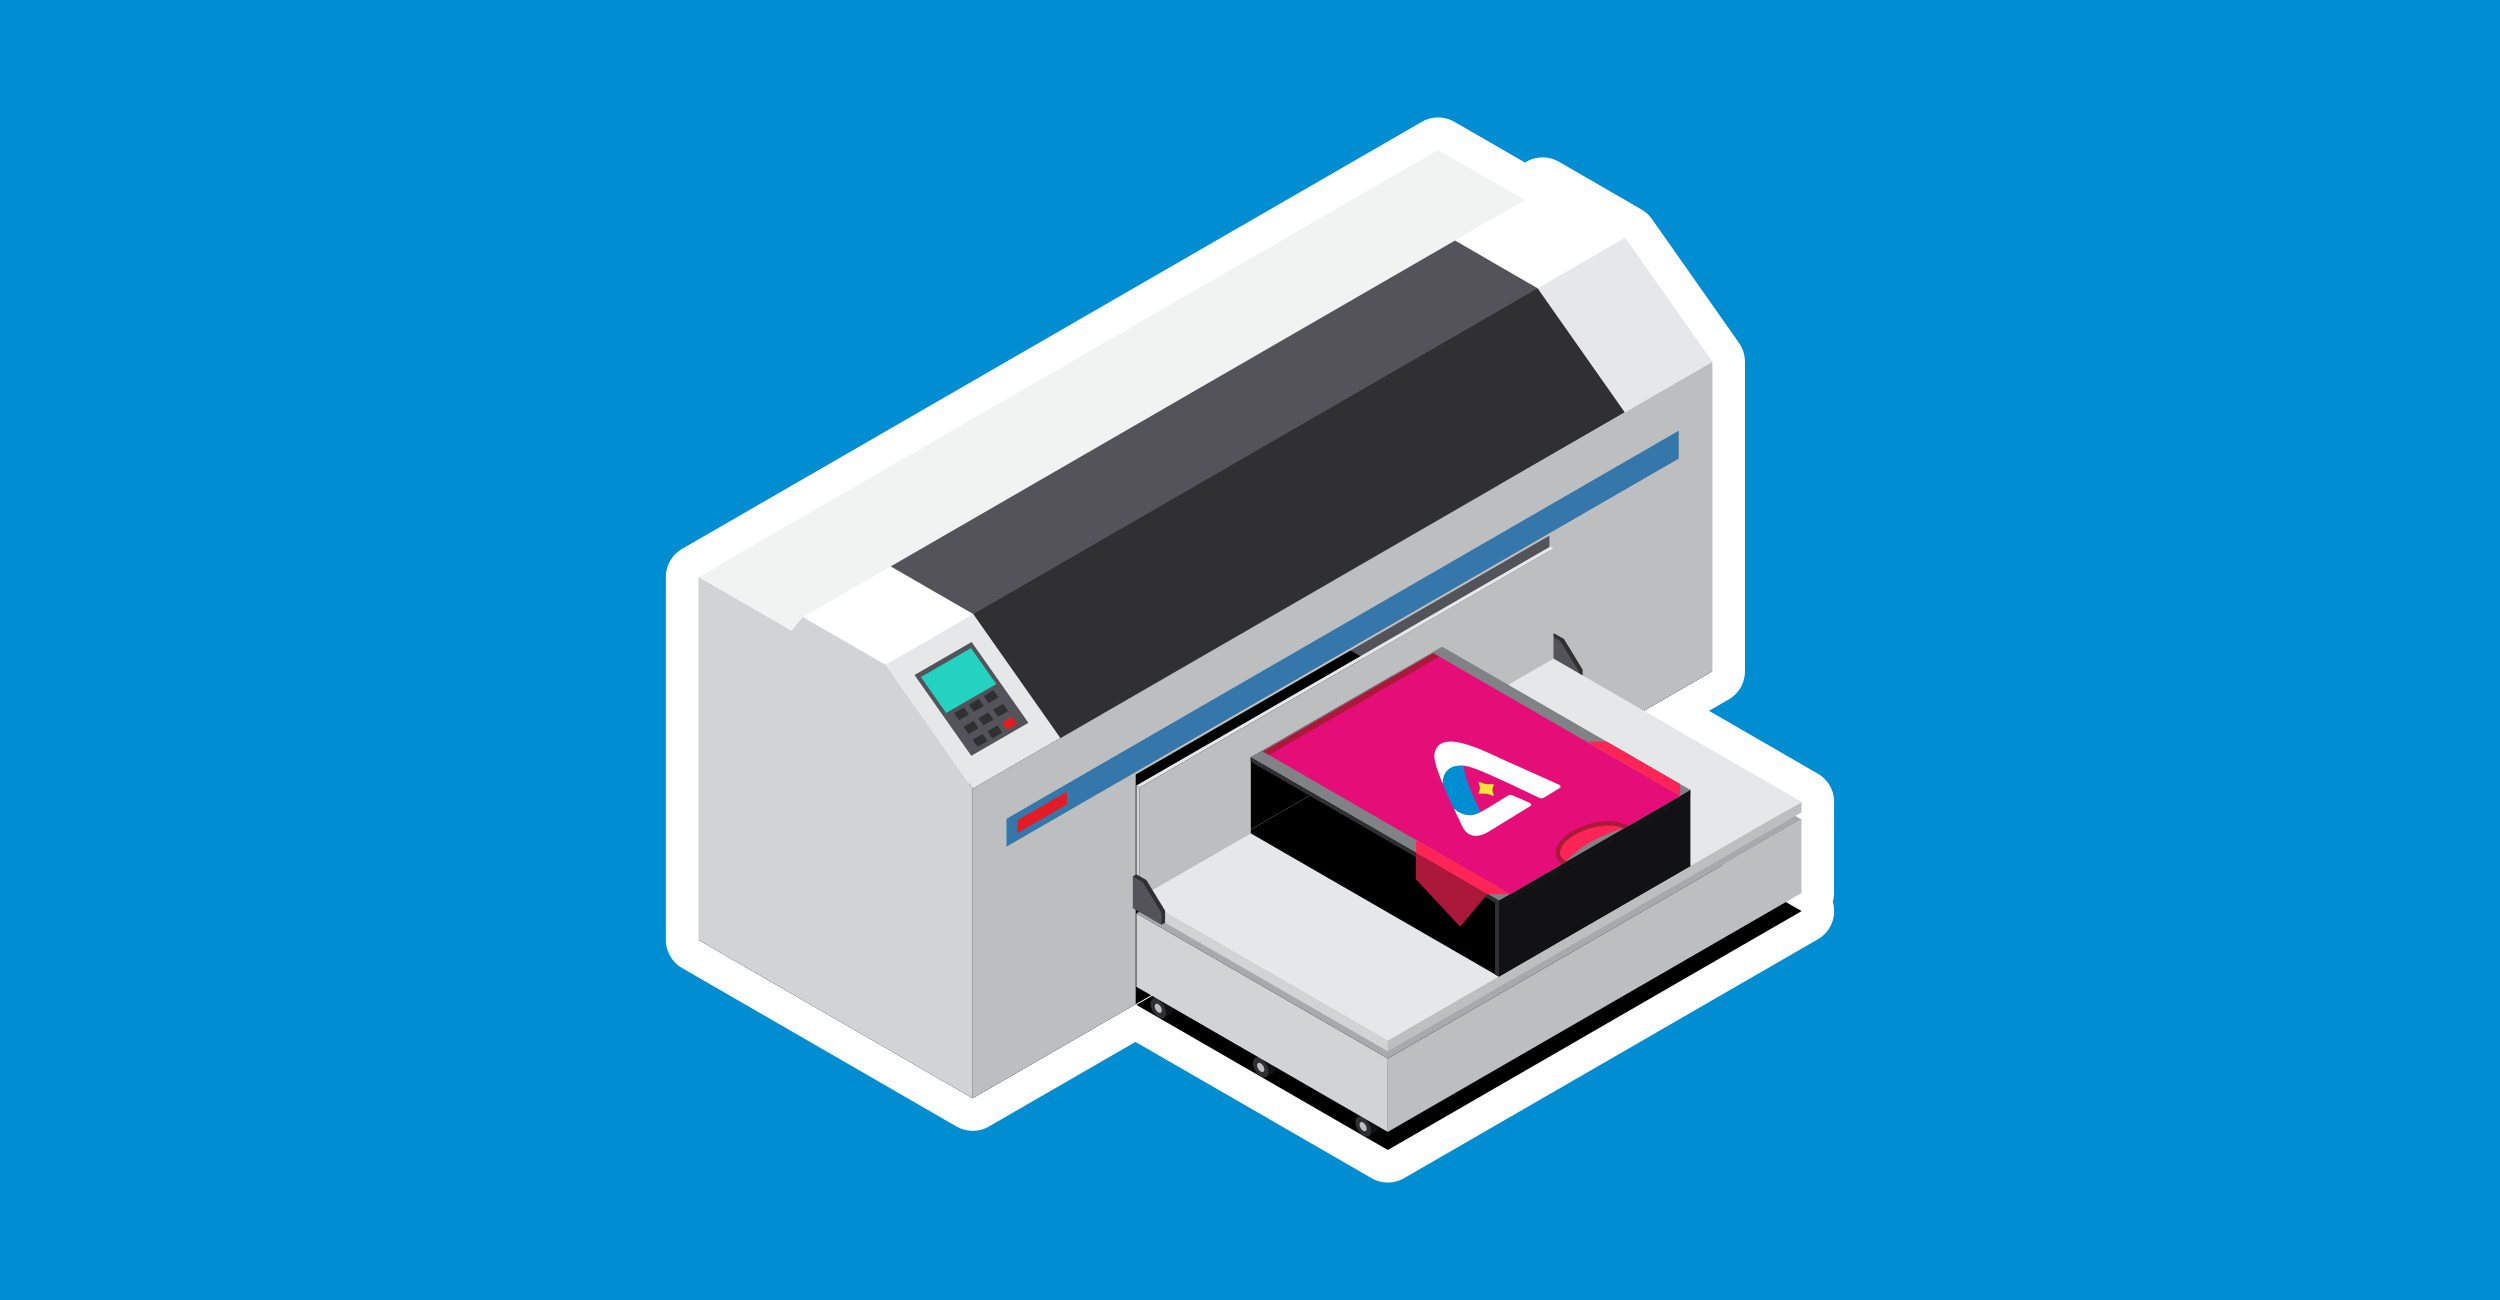<?xml version="1.0" encoding="UTF-8"?> <svg xmlns="http://www.w3.org/2000/svg" xmlns:xlink="http://www.w3.org/1999/xlink" xmlns:xodm="http://www.corel.com/coreldraw/odm/2003" xml:space="preserve" width="1000px" height="520px" version="1.0" style="shape-rendering:geometricPrecision; text-rendering:geometricPrecision; image-rendering:optimizeQuality; fill-rule:evenodd; clip-rule:evenodd" viewBox="0 0 1000 520"> <defs> <style type="text/css"> .str0 {stroke:white;stroke-width:26.03;stroke-linecap:round;stroke-linejoin:round;stroke-miterlimit:22.926} .fil0 {fill:#008DD2} .fil2 {fill:black;fill-rule:nonzero} .fil18 {fill:#008DD2;fill-rule:nonzero} .fil12 {fill:#121214;fill-rule:nonzero} .fil11 {fill:#24D2C1;fill-rule:nonzero} .fil10 {fill:#303033;fill-rule:nonzero} .fil7 {fill:#3576AB;fill-rule:nonzero} .fil3 {fill:#535359;fill-rule:nonzero} .fil14 {fill:#808285;fill-rule:nonzero} .fil13 {fill:#A7A9AC;fill-rule:nonzero} .fil17 {fill:#AB183A;fill-rule:nonzero} .fil6 {fill:#BCBEC0;fill-rule:nonzero} .fil5 {fill:#D1D3D4;fill-rule:nonzero} .fil8 {fill:#E31B25;fill-rule:nonzero} .fil15 {fill:#E50E78;fill-rule:nonzero} .fil9 {fill:#E6E7E8;fill-rule:nonzero} .fil4 {fill:#F1F2F2;fill-rule:nonzero} .fil19 {fill:#FBE438;fill-rule:nonzero} .fil16 {fill:#FF2456;fill-rule:nonzero} .fil1 {fill:white;fill-rule:nonzero} </style> </defs> <g id="Слой_x0020_1">  <g id="_2209804178352"> <rect class="fil0" width="1000" height="520"></rect> <path class="fil1 str0" d="M657.56 284.32l27.4 -15.8 0 -123.84 0 0 -34.84 -49.6 -35.04 20.24 -0.04 0 35.08 -20.24 -33.08 -19.12 -7.04 4.08 -34.76 -20.04 -295.88 170.8 0 145.16 109.72 63.36 0 0 65.2 -37.64 6.2 -3.56 0.36 0.2 -6.28 3.64 100.56 58.04 165.52 -95.56 -6.32 -3.6 6.28 -3.64 0 -29.36 -31.68 18.32 31.72 -18.32 -2.52 -1.44 2.48 -1.44 0 -4.2 0.04 0 -63.08 -36.44 0 0zm-171.28 99.32l-0.4 -0.2 0 0 0.4 0.2zm-96.96 -138l-18.32 10.56 18.32 -10.56 0 0z"></path> <g id="_2296131012144"> <g> <path class="fil2" d="M389.08 439.32l-109.72 -63.36 295.88 -170.8 109.72 63.36 -295.88 170.8z"></path> </g> <path class="fil3" d="M619.76 306.16l-86.2 -49.76 0 -86.32 101.88 36.72 -15.68 99.36z"></path> <path class="fil4" d="M612.4 81.44l-295.84 170.84 -37.2 -21.48 295.88 -170.8 37.16 21.44z"></path> <path class="fil5" d="M354.28 265.88l-33.08 -19.08 -4.64 5.48 -37.2 -21.48 0 145.16 109.72 63.36 0 -123.84 -34.8 -49.6z"></path> <path class="fil6" d="M389.08 315.48l0 123.84 65.2 -37.64 0 -91.88 165.48 -95.56 0 91.92 65.2 -37.64 0 -123.84 -295.88 170.8z"></path> <path class="fil7" d="M671.48 172.28l-268.88 155.24 0 11.12 268.88 -155.2 0 -11.16z"></path> <path class="fil8" d="M426.72 321.8l-19.76 11.44 0 -5.12 19.76 -11.4 0 5.08z"></path> <path class="fil1" d="M650.12 95.08l-295.84 170.8 -33.08 -19.08 295.84 -170.84 33.08 19.12z"></path> <path class="fil9" d="M684.96 144.68l-295.88 170.8 -34.8 -49.6 295.84 -170.8 34.84 49.6z"></path> <path class="fil3" d="M411.36 289.12l-22.72 -32.32 -22.84 13.2 22.72 32.32 22.84 -13.2z"></path> <path class="fil10" d="M381.6 285.24l2 2.88 4 -2.32 -2 -2.84 -4 2.28z"></path> <path class="fil10" d="M387.52 281.84l2 2.88 4 -2.32 -2 -2.88 -4 2.32z"></path> <path class="fil10" d="M397.4 276.08l-3.96 2.32 2 2.88 4 -2.32 -2.04 -2.88z"></path> <path class="fil10" d="M385.4 290.72l2.04 2.88 4 -2.32 -2 -2.88 -4.04 2.32z"></path> <path class="fil10" d="M391.32 287.28l2.04 2.88 4 -2.32 -2.04 -2.88 -4 2.32z"></path> <path class="fil10" d="M401.24 281.56l-4 2.32 2.04 2.84 4 -2.32 -2.04 -2.84z"></path> <path class="fil10" d="M389.04 295.88l2 2.88 4 -2.32 -2 -2.88 -4 2.32z"></path> <path class="fil10" d="M394.96 292.48l2 2.84 4 -2.28 -2 -2.88 -4 2.32z"></path> <path class="fil8" d="M404.88 286.72l-4 2.32 2 2.88 4.04 -2.32 -2.04 -2.88z"></path> <path class="fil11" d="M388.4 259.24l-9.88 5.72 -10.16 5.84 10.08 14.4 20.08 -11.6 -10.12 -14.36z"></path> <path class="fil3" d="M615.04 115.32l-40.2 45.04 -103.24 63.52 -82.28 21.76 -33.04 -19.08 225.72 -130.36 33.04 19.12z"></path> <path class="fil10" d="M649.88 164.92l-225.72 130.32 -34.84 -49.6 225.72 -130.32 34.84 49.6z"></path> <g> <path class="fil2" d="M555.12 460l-100.56 -58.04 165.52 -95.56 100.56 58.04 -165.52 95.56z"></path> </g> <path class="fil12" d="M545.84 445.24l-2.8 1.6 4.4 7.6 2.76 -1.6c0.56,-0.32 0.88,-1.04 0.88,-2 0,-2 -1.36,-4.4 -3.08,-5.36 -0.84,-0.52 -1.64,-0.56 -2.16,-0.24z"></path> <path class="fil10" d="M545.24 447.04c1.72,1 3.12,3.4 3.12,5.36 0,2 -1.4,2.8 -3.12,1.8 -1.68,-1 -3.08,-3.36 -3.08,-5.36 0,-1.96 1.4,-2.76 3.08,-1.8z"></path> <path class="fil6" d="M545.24 449c0.8,0.44 1.4,1.56 1.44,2.44 0,0.92 -0.64,1.28 -1.44,0.84 -0.76,-0.44 -1.4,-1.56 -1.4,-2.44 0,-0.92 0.64,-1.32 1.4,-0.84z"></path> <path class="fil12" d="M504.84 421.6l-2.76 1.6 4.4 7.56 2.76 -1.6c0.56,-0.32 0.88,-1 0.88,-2 0,-1.96 -1.36,-4.36 -3.08,-5.32 -0.84,-0.52 -1.64,-0.56 -2.2,-0.24z"></path> <path class="fil10" d="M504.28 423.4c1.72,1 3.08,3.4 3.08,5.36 0,1.96 -1.36,2.76 -3.08,1.8 -1.72,-1 -3.08,-3.4 -3.08,-5.36 0,-2 1.36,-2.76 3.08,-1.8z"></path> <path class="fil6" d="M504.28 425.32c0.8,0.48 1.44,1.6 1.44,2.48 0,0.88 -0.64,1.28 -1.44,0.8 -0.8,-0.44 -1.44,-1.56 -1.44,-2.44 0,-0.92 0.64,-1.28 1.44,-0.84l0 0z"></path> <path class="fil12" d="M463.88 397.92l-2.76 1.6 4.4 7.6 2.72 -1.6c0.56,-0.32 0.92,-1 0.92,-2 0,-1.96 -1.36,-4.4 -3.08,-5.36 -0.84,-0.48 -1.64,-0.52 -2.2,-0.24z"></path> <path class="fil10" d="M463.32 399.76c1.68,1 3.08,3.4 3.08,5.36 0,1.96 -1.36,2.76 -3.08,1.76 -1.72,-0.96 -3.12,-3.36 -3.12,-5.32 0,-2 1.4,-2.8 3.12,-1.8l0 0z"></path> <path class="fil6" d="M463.32 401.68c0.76,0.44 1.4,1.56 1.4,2.48 0,0.88 -0.64,1.24 -1.4,0.8 -0.8,-0.44 -1.44,-1.56 -1.44,-2.44 0,-0.92 0.64,-1.28 1.44,-0.84l0 0z"></path> <path class="fil6" d="M720.6 357.2l-165.48 95.56 0 -29.36 165.48 -95.56 0 29.36z"></path> <path class="fil5" d="M454.56 394.72l100.56 58.04 0 -29.36 -100.56 -58.04 0 29.36z"></path> <path class="fil13" d="M555.12 423.4l-100.56 -58.04 165.52 -95.56 100.56 58.04 -165.52 95.56z"></path> <path class="fil10" d="M633.04 272.64l-1.44 0.84 -11.44 -19.32 1.44 -0.84 4 2.28 7.44 12.24 0 4.8z"></path> <path class="fil3" d="M631.6 273.48l-11.44 -6.6 0 -12.72 3.96 2.28 7.48 12.24 0 4.8z"></path> <path class="fil6" d="M720.6 324.96l-165.48 95.56 0 -4.24 165.48 -95.52 0 4.2z"></path> <path class="fil5" d="M454.56 362.48l100.56 58.04 0 -4.24 -100.56 -58.04 0 4.24z"></path> <path class="fil9" d="M555.12 416.28l-100.56 -58.04 165.52 -95.56 100.56 58.08 -165.52 95.52z"></path> <g> <path class="fil2" d="M499 332.6l76.64 -44.24 100.52 58.04 -76.6 44.24 -100.56 -58.04z"></path> </g> <path class="fil9" d="M620.08 218.64l-165.52 95.56 1.32 0.76 165.52 -95.56 -1.32 -0.76z"></path> <path class="fil5" d="M454.56 358.24l0 -44.04 1.32 0.76 0 44.04 -1.32 -0.76z"></path> <path class="fil6" d="M500.32 302.96l76.64 -44.24 0 30.4 44.44 -25.64 0 -44.08 -165.52 95.56 0 44.04 44.44 -25.64 0 -30.4z"></path> <path class="fil10" d="M466.04 369.08l-1.48 0.84 -11.44 -19.36 1.44 -0.84 4 2.32 7.48 12.24 0 4.8z"></path> <path class="fil3" d="M464.56 369.92l-11.44 -6.6 0 -12.76 3.96 2.32 7.48 12.24 0 4.8z"></path> <path class="fil10" d="M598.08 389.8l1.48 0.84 76.64 -72.92 -1.52 -0.84 -76.6 44.24 0 28.68z"></path> <path class="fil12" d="M599.56 390.64l76.6 -44.24 0 -28.68 -76.6 44.24 0 28.68z"></path> <path class="fil12" d="M500.32 304.68l0 -1.72 175.88 13.04 0 1.72 -76.64 44.24 -99.24 -57.28z"></path> <path class="fil14" d="M500.32 302.96l76.64 -44.24 99.24 57.28 -76.64 44.24 -99.24 -57.28z"></path> <path class="fil10" d="M599.56 390.64l-1.48 -0.84 0 -28.68 -97.76 -56.44 0 -1.72 99.24 57.28 0 30.4z"></path> <path class="fil15" d="M505.2 300.64l68.12 -39.36 98.8 57.08 -22.6 13.04c0,0 -3.84,-6.16 -20.04,1.64 -12.84,8.48 -2.84,11.56 -2.84,11.56l-22.6 13.08 -98.84 -57.04 0 0z"></path> <path class="fil16" d="M626 344.84c1.84,-1.88 5.2,-5.04 10.2,-7.92 5,-2.88 10.4,-4.84 13.72,-5.88l-4.04 -1.44c-5.08,0.04 -6.88,-0.72 -16.32,3.48 -5,2.88 -7.8,6.8 -6.24,10.2l2.68 1.56z"></path> <path class="fil17" d="M505.2 300.64l68.12 -39.36 2.4 1.4 -68.12 39.32 -2.4 -1.36z"></path> <path class="fil17" d="M595 357.64l-10.92 13.04 -17.68 -18.92 0 -10.68 16.64 6.68 11.96 9.88z"></path> <path class="fil16" d="M566.4 341.08l0 -4.56 1 0 36.64 21.16 -9.04 -0.04 -28.6 -16.56z"></path> <path class="fil16" d="M635.52 296.6l0 0.6 36.6 21.16 -0.08 -4.72 -29.44 -17.04 -7.08 0z"></path> <path class="fil17" d="M650.88 330.16c-5,-2.92 -14.56,-1.96 -21.72,2.2 -2.76,1.56 -4.8,3.48 -5.96,5.44 -1.76,3 -1.08,6 1.68,7.84l1.76 -1.04c-0.16,-0.04 -0.28,-0.12 -0.4,-0.2 -2.32,-1.36 -2.88,-3.4 -1.52,-5.72 1,-1.72 2.84,-3.36 5.32,-4.8 6.32,-3.64 14.88,-4.72 19.48,-2.48l1.76 -1c-0.12,-0.12 -0.24,-0.2 -0.4,-0.24l0 0z"></path> <g> <path class="fil18" d="M596.92 302.88c-3.56,-1.56 -7.84,-3.52 -11.64,-4.6 -3.36,-0.96 -6.88,-1.28 -9.56,0.2 -3.12,1.8 -1.56,6.24 -0.68,9.12 0.16,0.48 0.32,1 0.48,1.48 0.88,2.88 2.04,5.76 3.32,8.64 0.4,0.92 0.84,1.88 1.28,2.84 0.24,0.48 0.48,1 0.72,1.48 0.16,0.36 0.2,0.56 0.72,1.48 0,0 5.28,4.88 10.76,1.4 -1.4,-2.64 -2.6,-5.36 -3.72,-8.04 -1.12,-2.64 -2.24,-5.32 -2.72,-8 -0.24,-1.24 -0.52,-2.64 -0.04,-3.72 0.48,-1.08 1.6,-1.8 2.88,-2.24 0.44,-0.16 0.92,-0.32 1.4,-0.4 1.04,-0.24 2.24,-0.32 3.4,-0.2 0.64,0.08 0.84,0.08 1.48,0.2 0.48,0.08 1.12,0.24 1.92,0.36l0 0z"></path> <path class="fil1" d="M581.56 323.52c1.76,1.44 4.12,2.6 6.4,2.6 1.68,0 3.08,-0.64 4.36,-1.32 1.88,-1 3.68,-2.12 5.48,-3.24 0.68,-0.44 4.04,-2.52 5.44,-3.36 0.48,-0.32 1.16,-0.32 1.8,-0.04 1.64,0.72 4.92,2.12 6.8,2.96 0.64,0.28 0.84,0.96 0.32,1.28l-16.8 10.32c-2.92,1.8 -7.24,2.88 -9.84,-1.08 -0.8,-1.2 -1.24,-2.48 -1.84,-3.72 -0.68,-1.48 -1.4,-2.96 -2.12,-4.4l0 0z"></path> <path class="fil19" d="M597.52 314.16c-0.68,1.08 -0.68,2.44 -0.04,3.72 0.16,0.32 -0.2,0.56 -0.56,0.36 -1.56,-0.72 -3.32,-1 -4.88,-0.72 -0.4,0.08 -0.76,-0.28 -0.6,-0.52 0.68,-1.12 0.68,-2.48 0,-3.76 -0.16,-0.32 0.24,-0.52 0.6,-0.36 1.56,0.76 3.32,1.04 4.88,0.72 0.36,-0.04 0.76,0.28 0.6,0.56l0 0z"></path> <path class="fil1" d="M623.6 313.88c-7.04,-3.08 -13.96,-6.36 -21,-9.4 -7.72,-3.36 -27.12,-14.16 -28.8,-2.76 -0.44,2.88 2.12,8.72 3.32,11.92 -0.12,-1 -0.08,-1.24 -0.04,-1.48 0.4,-2.56 1.8,-5.04 5.12,-5.76 1.4,-0.28 3.08,-0.32 4.6,0.08 4.92,1.28 9.4,3.6 14,5.64 5.04,2.24 9.88,4.72 14.88,7 0.64,0.28 1.36,0.28 1.84,-0.04l6.44 -3.92c0.48,-0.32 0.28,-1 -0.36,-1.28l0 0z"></path> </g> </g> </g> </g> </svg> 